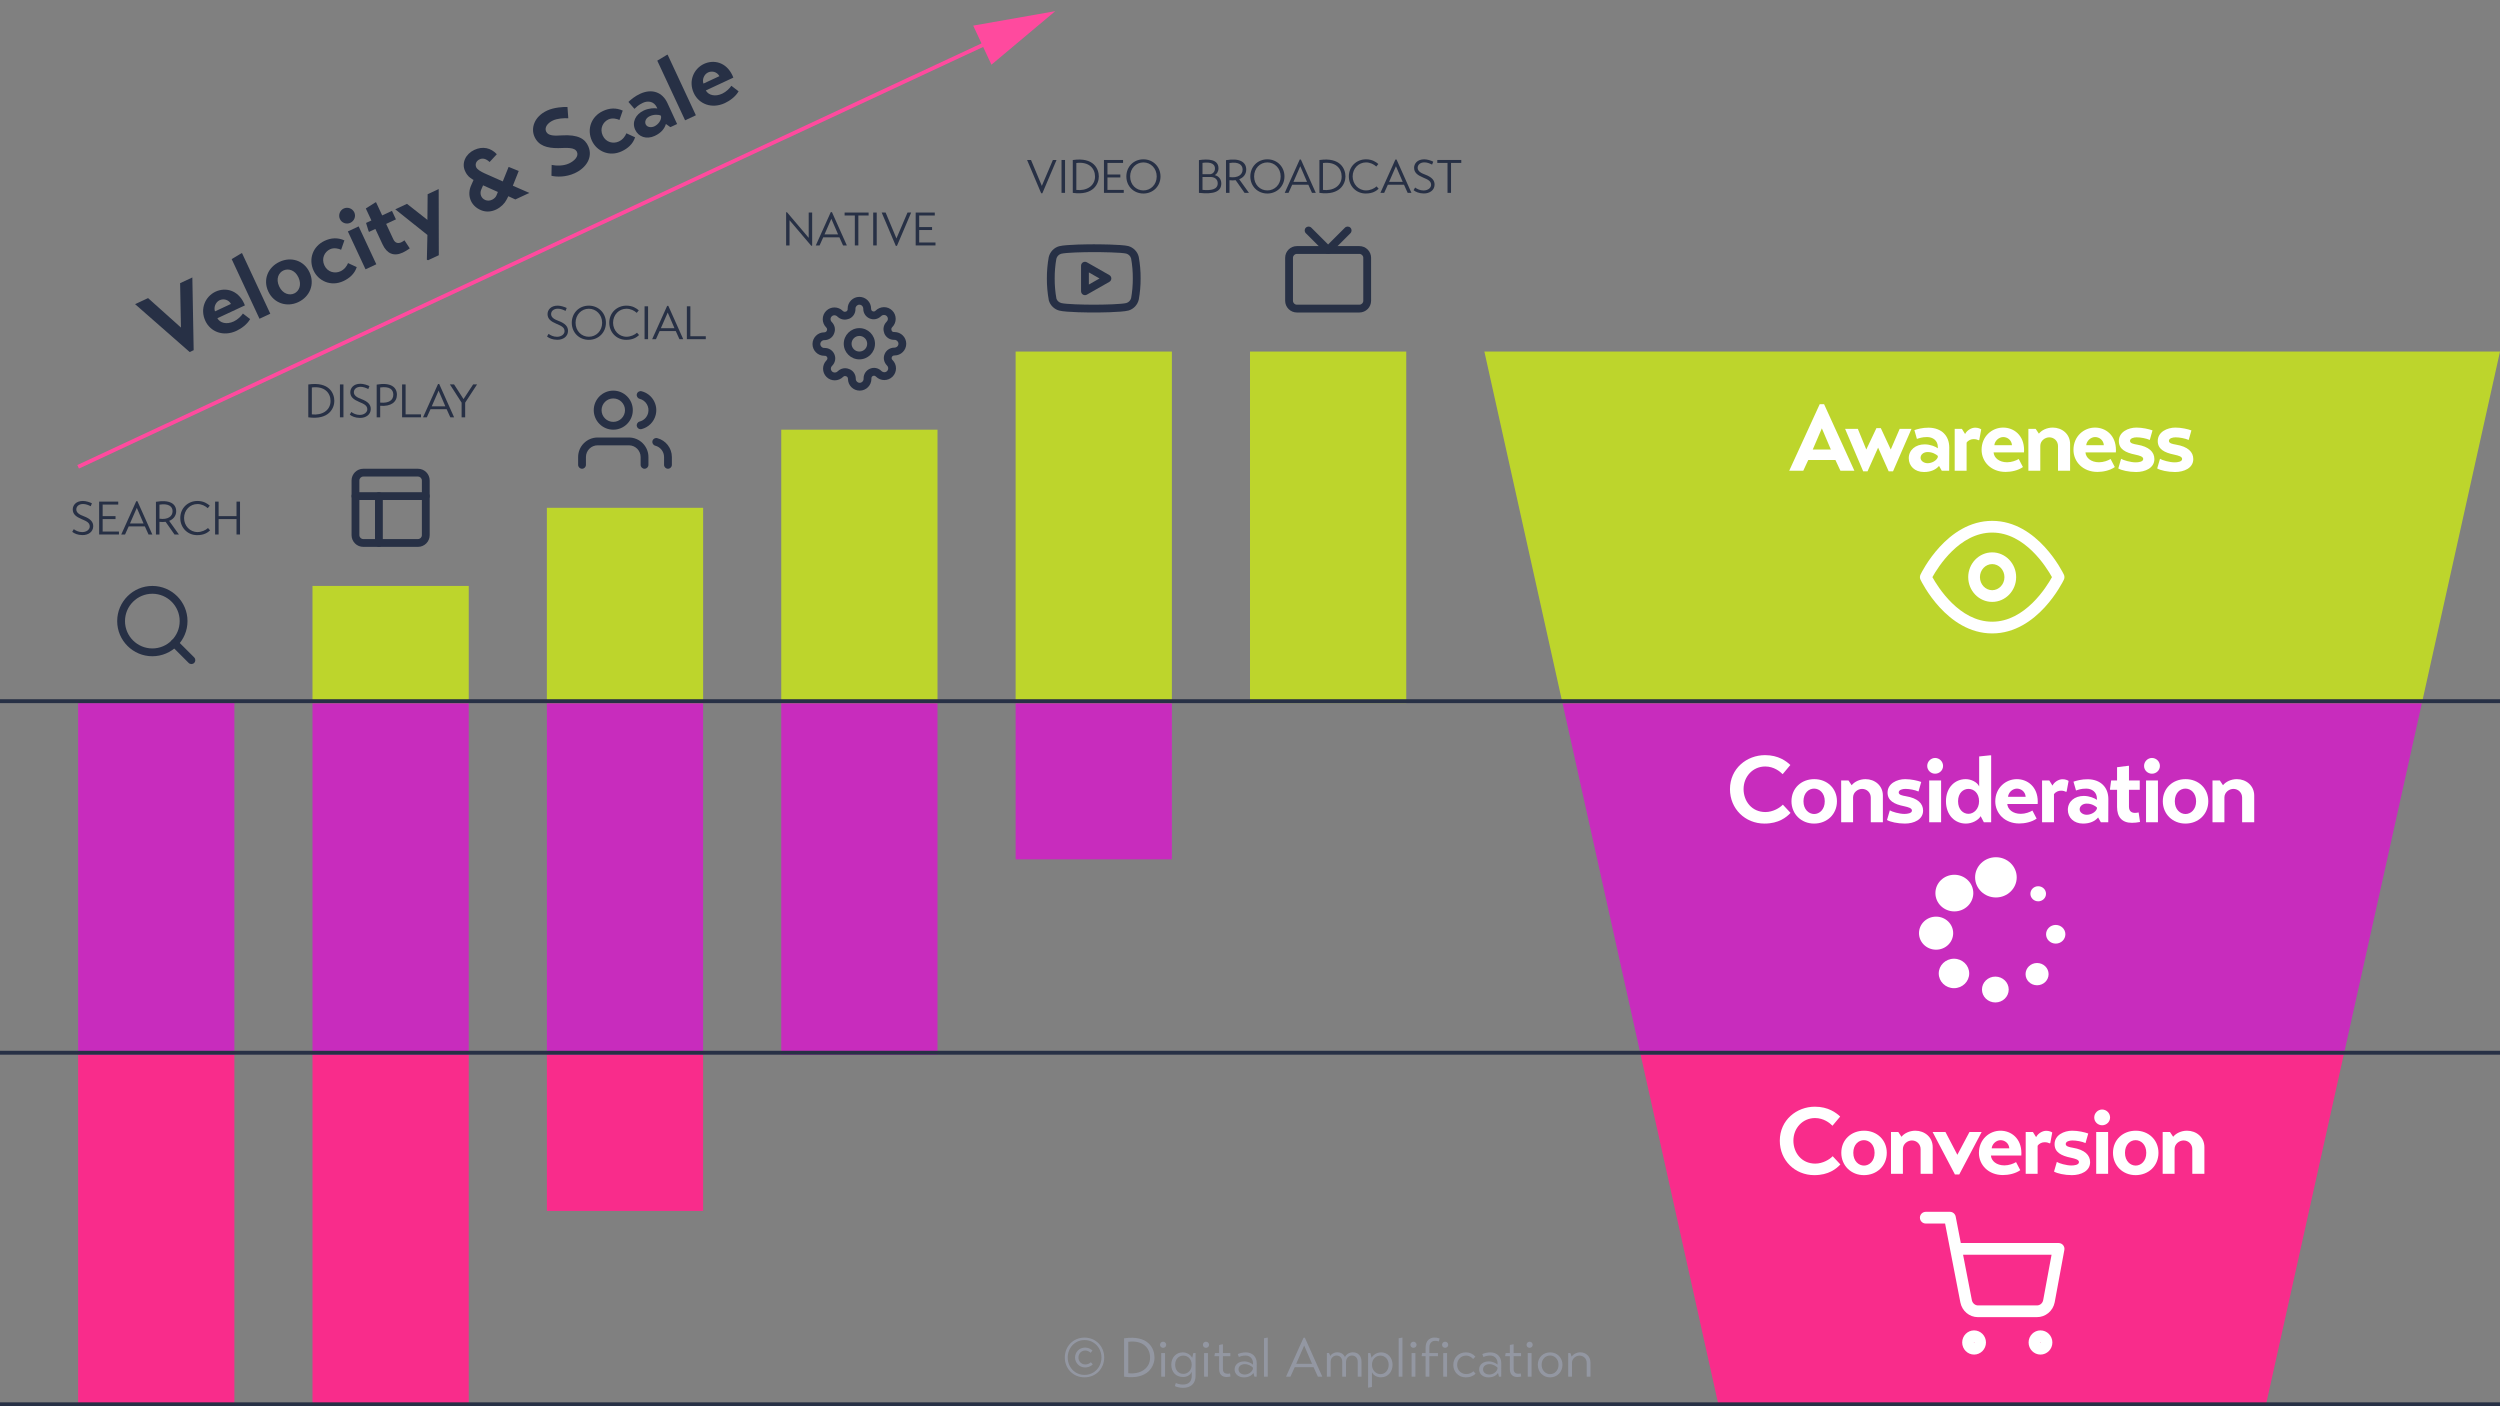 <?xml version="1.0" encoding="UTF-8"?>
<svg xmlns="http://www.w3.org/2000/svg" id="b" width="640" height="360" viewBox="0 0 640 360">
  <rect x="0" y="0" width="640" height="360" fill="#808080" stroke="none"/>
  <defs>
    <style>.d{fill:none;}.e{fill:#f92c8b;}.f{fill:#ff4a9e;}.g{fill:#fff;}.h{fill:#9397a2;}.i{fill:#bdd52c;}.j{fill:#c82cbd;}.k{fill:#273045;}</style>
  </defs>
  <g id="c">
    <rect class="d" width="640" height="360"></rect>
    <rect class="e" x="20" y="270" width="40" height="90"></rect>
    <rect class="j" x="20" y="180" width="40" height="90"></rect>
    <rect class="e" x="80" y="270" width="40" height="90"></rect>
    <rect class="j" x="80" y="180" width="40" height="90"></rect>
    <rect class="i" x="80" y="150" width="40" height="30"></rect>
    <rect class="e" x="140" y="270" width="40" height="40"></rect>
    <rect class="j" x="140" y="180" width="40" height="90"></rect>
    <rect class="i" x="140" y="130" width="40" height="50"></rect>
    <rect class="j" x="200" y="180" width="40" height="90"></rect>
    <rect class="i" x="200" y="110" width="40" height="70"></rect>
    <rect class="j" x="260" y="180" width="40" height="40"></rect>
    <rect class="i" x="260" y="90" width="40" height="90"></rect>
    <rect class="i" x="320" y="90" width="40" height="90"></rect>
    <polygon class="e" points="600 270 420 270 440 360 580 360 600 270"></polygon>
    <polygon class="j" points="620 180 400 180 420 270 600 270 620 180"></polygon>
    <polygon class="i" points="640 90 380 90 400 180 620 180 640 90"></polygon>
    <path class="g" d="m458.041,120.501l7.8-17.018h1.128l7.752,17.018h-3.576l-1.272-2.736h-6.961l-1.272,2.736h-3.6Zm6.024-5.424h4.632l-2.304-5.425-2.328,5.425Z"></path>
    <path class="g" d="m489.338,109.796l-4.728,10.873h-1.104l-2.712-6.072-2.712,6.072h-1.104l-4.632-10.873h3.264l2.16,5.281,2.592-5.473h1.128l2.544,5.473,2.28-5.281h3.024Z"></path>
    <path class="g" d="m498.986,120.501h-1.896l-.696-1.224c-.816.936-2.064,1.56-3.864,1.56-2.353,0-3.889-1.536-3.889-3.528,0-2.112,1.729-3.552,4.081-3.552,1.44,0,2.856.6,3.36,1.008v-.336c0-1.68-1.296-2.544-2.736-2.544-1.368,0-1.992.288-2.616.48l-.648-2.256c.696-.24,2.088-.648,3.672-.624,3.288.048,5.256,2.064,5.256,5.064l-.024,5.953Zm-2.904-3.792c-.408-.384-1.392-1.008-2.64-.984-1.008,0-1.776.648-1.776,1.464s.888,1.393,1.8,1.393c1.128,0,2.328-.696,2.616-1.561v-.312Z"></path>
    <path class="g" d="m500.401,109.796h1.848c.264.456.552.864.816,1.32.408-.888,1.56-1.632,2.568-1.632.768,0,1.272.24,1.56.432l-.504,2.736-.168.048c-.288-.144-.672-.288-1.272-.288-.648,0-1.392.288-1.8.912v7.177h-3.048v-10.705Z"></path>
    <path class="g" d="m510.361,115.821c.096,1.368,1.416,2.52,3.457,2.52,1.152,0,2.304-.432,2.976-.84l1.08,2.064c-1.248.888-3.024,1.248-4.44,1.248-3.72,0-6.145-2.592-6.145-5.665,0-3.456,2.665-5.688,5.521-5.688,2.688,0,5.353,1.92,5.353,5.761,0,.192-.024.408-.024.6h-7.777Zm4.705-1.848c-.096-1.344-1.2-2.088-2.232-2.088-1.128,0-2.184.984-2.28,2.088h4.513Z"></path>
    <path class="g" d="m521.953,111.02c.672-.864,2.016-1.56,3.552-1.56,2.352,0,4.44,1.632,4.44,4.2v6.841h-3.096v-6.312c0-1.296-1.008-2.232-2.232-2.232-1.056,0-2.304.84-2.304,2.208v6.336h-3.048v-10.705h1.872l.816,1.224Z"></path>
    <path class="g" d="m533.88,115.821c.096,1.368,1.416,2.52,3.457,2.52,1.152,0,2.304-.432,2.976-.84l1.08,2.064c-1.248.888-3.024,1.248-4.44,1.248-3.72,0-6.145-2.592-6.145-5.665,0-3.456,2.665-5.688,5.521-5.688,2.688,0,5.353,1.92,5.353,5.761,0,.192-.024.408-.024.6h-7.777Zm4.705-1.848c-.096-1.344-1.2-2.088-2.232-2.088-1.128,0-2.184.984-2.28,2.088h4.513Z"></path>
    <path class="g" d="m550.345,112.628c-.912-.408-2.328-.672-3.36-.672-.744,0-1.704.24-1.704.912,0,.624.888.792,1.824.96,3.048.504,4.416,1.872,4.416,3.696,0,2.28-2.352,3.312-4.656,3.312-1.896,0-3.768-.432-4.584-.912l.72-2.472c.552.36,2.448.912,3.72.912.744,0,1.944-.144,1.944-.864,0-.624-.912-.864-1.992-1.104-2.616-.528-4.249-1.44-4.249-3.504,0-2.304,2.4-3.432,4.513-3.432,1.536,0,3.192.384,4.104.72l-.696,2.448Z"></path>
    <path class="g" d="m560.305,112.628c-.912-.408-2.328-.672-3.36-.672-.744,0-1.704.24-1.704.912,0,.624.888.792,1.824.96,3.048.504,4.416,1.872,4.416,3.696,0,2.28-2.352,3.312-4.656,3.312-1.896,0-3.768-.432-4.584-.912l.72-2.472c.552.36,2.448.912,3.72.912.744,0,1.944-.144,1.944-.864,0-.624-.912-.864-1.992-1.104-2.616-.528-4.249-1.44-4.249-3.504,0-2.304,2.4-3.432,4.513-3.432,1.536,0,3.192.384,4.104.72l-.696,2.448Z"></path>
    <path class="g" d="m458.378,208.1c-1.032,1.104-3,2.736-6.672,2.736-4.944,0-8.833-3.768-8.833-8.809,0-5.305,4.321-8.713,8.977-8.713,3.456,0,5.448,1.56,6.48,2.521l-1.968,2.352c-.696-.696-2.256-1.968-4.464-1.968-3.168,0-5.544,2.568-5.544,5.785,0,3.12,2.112,5.88,5.592,5.88,1.944,0,3.697-1.08,4.465-1.896l1.968,2.112Z"></path>
    <path class="g" d="m458.617,205.124c0-3.36,2.544-5.665,5.833-5.665,3.265,0,5.809,2.328,5.809,5.665s-2.544,5.712-5.856,5.712c-3.24,0-5.785-2.4-5.785-5.712Zm8.521,0c0-2.16-1.392-3.24-2.736-3.24s-2.712,1.08-2.712,3.24c0,2.136,1.392,3.264,2.736,3.264s2.712-1.128,2.712-3.264Z"></path>
    <path class="g" d="m474.025,201.02c.672-.864,2.016-1.56,3.552-1.56,2.352,0,4.44,1.632,4.44,4.2v6.841h-3.096v-6.312c0-1.296-1.008-2.232-2.232-2.232-1.056,0-2.304.84-2.304,2.208v6.336h-3.048v-10.705h1.872l.816,1.224Z"></path>
    <path class="g" d="m491.137,202.628c-.912-.408-2.328-.672-3.36-.672-.744,0-1.704.24-1.704.912,0,.624.888.792,1.824.96,3.048.504,4.416,1.872,4.416,3.696,0,2.28-2.352,3.312-4.656,3.312-1.896,0-3.768-.432-4.584-.912l.72-2.472c.552.36,2.448.912,3.72.912.744,0,1.944-.144,1.944-.864,0-.624-.912-.864-1.992-1.104-2.616-.528-4.249-1.44-4.249-3.504,0-2.304,2.4-3.432,4.513-3.432,1.536,0,3.192.384,4.104.72l-.696,2.448Z"></path>
    <path class="g" d="m495.385,194.036c1.104,0,2.04.912,2.04,2.04s-.936,1.992-2.04,1.992c-1.08,0-2.017-.864-2.017-1.992s.937-2.04,2.017-2.04Zm-1.512,5.76h3.048v10.705h-3.048v-10.705Z"></path>
    <path class="g" d="m498.168,205.124c0-3.528,2.28-5.665,5.064-5.665,1.32,0,2.928.72,3.433,1.872v-7.681l2.784-.288h.288v17.138h-1.873l-.816-1.56c-.6,1.056-2.208,1.896-3.792,1.896-2.808,0-5.088-2.16-5.088-5.712Zm8.473,0c0-2.112-1.344-3.168-2.712-3.168-1.32,0-2.665,1.032-2.665,3.168s1.32,3.216,2.665,3.216c1.32,0,2.712-1.2,2.712-3.216Z"></path>
    <path class="g" d="m513.864,205.821c.096,1.368,1.416,2.52,3.457,2.52,1.152,0,2.304-.432,2.976-.84l1.08,2.064c-1.248.888-3.024,1.248-4.44,1.248-3.72,0-6.145-2.592-6.145-5.665,0-3.456,2.664-5.688,5.521-5.688,2.688,0,5.353,1.92,5.353,5.761,0,.192-.024.408-.024.6h-7.777Zm4.705-1.848c-.096-1.344-1.2-2.088-2.232-2.088-1.128,0-2.184.984-2.28,2.088h4.513Z"></path>
    <path class="g" d="m522.769,199.796h1.848c.264.456.552.864.816,1.32.408-.888,1.56-1.632,2.568-1.632.768,0,1.272.24,1.56.432l-.504,2.736-.168.048c-.288-.144-.672-.288-1.272-.288-.648,0-1.392.288-1.8.912v7.177h-3.048v-10.705Z"></path>
    <path class="g" d="m539.713,210.501h-1.896l-.696-1.224c-.816.936-2.064,1.56-3.864,1.56-2.353,0-3.889-1.536-3.889-3.528,0-2.112,1.729-3.552,4.081-3.552,1.44,0,2.856.6,3.36,1.008v-.336c0-1.68-1.296-2.544-2.736-2.544-1.368,0-1.992.288-2.616.48l-.648-2.256c.696-.24,2.088-.648,3.672-.624,3.288.048,5.256,2.064,5.256,5.064l-.024,5.953Zm-2.904-3.792c-.408-.384-1.392-1.008-2.64-.984-1.008,0-1.776.648-1.776,1.464s.888,1.393,1.8,1.393c1.128,0,2.328-.696,2.616-1.561v-.312Z"></path>
    <path class="g" d="m545.016,202.196v4.32c0,1.2.72,1.584,1.536,1.584.288,0,.6-.048.936-.12l.36,2.448c-.744.144-1.44.216-2.088.216-2.52,0-3.792-1.488-3.792-4.056v-4.393h-1.8v-.312c.072-.696.216-1.416.288-2.088h1.512v-3.384l2.784-.36h.264v3.744h2.76v2.4h-2.76Z"></path>
    <path class="g" d="m550.896,194.036c1.104,0,2.04.912,2.04,2.04s-.936,1.992-2.04,1.992c-1.08,0-2.017-.864-2.017-1.992s.937-2.04,2.017-2.04Zm-1.512,5.76h3.048v10.705h-3.048v-10.705Z"></path>
    <path class="g" d="m553.679,205.124c0-3.36,2.544-5.665,5.833-5.665,3.265,0,5.809,2.328,5.809,5.665s-2.544,5.712-5.856,5.712c-3.24,0-5.785-2.4-5.785-5.712Zm8.521,0c0-2.16-1.392-3.24-2.736-3.24s-2.712,1.08-2.712,3.24c0,2.136,1.392,3.264,2.736,3.264s2.712-1.128,2.712-3.264Z"></path>
    <path class="g" d="m569.087,201.02c.672-.864,2.016-1.56,3.552-1.56,2.352,0,4.44,1.632,4.44,4.2v6.841h-3.096v-6.312c0-1.296-1.008-2.232-2.232-2.232-1.056,0-2.304.84-2.304,2.208v6.336h-3.048v-10.705h1.872l.816,1.224Z"></path>
    <path class="g" d="m471.134,298.1c-1.032,1.104-3,2.736-6.672,2.736-4.944,0-8.833-3.768-8.833-8.809,0-5.305,4.321-8.713,8.977-8.713,3.456,0,5.448,1.56,6.48,2.521l-1.968,2.352c-.696-.696-2.256-1.968-4.464-1.968-3.168,0-5.544,2.568-5.544,5.785,0,3.12,2.112,5.88,5.592,5.88,1.944,0,3.697-1.08,4.465-1.896l1.968,2.112Z"></path>
    <path class="g" d="m471.373,295.124c0-3.36,2.544-5.665,5.833-5.665,3.265,0,5.809,2.328,5.809,5.665s-2.544,5.712-5.856,5.712c-3.24,0-5.785-2.4-5.785-5.712Zm8.521,0c0-2.16-1.392-3.24-2.736-3.24s-2.712,1.08-2.712,3.24c0,2.136,1.392,3.264,2.736,3.264s2.712-1.128,2.712-3.264Z"></path>
    <path class="g" d="m486.781,291.02c.672-.864,2.016-1.56,3.552-1.56,2.352,0,4.44,1.632,4.44,4.2v6.841h-3.096v-6.312c0-1.296-1.008-2.232-2.232-2.232-1.056,0-2.304.84-2.304,2.208v6.336h-3.048v-10.705h1.872l.816,1.224Z"></path>
    <path class="g" d="m507.301,289.796l-5.736,10.873h-1.104l-5.712-10.873h3.288l3.048,5.833,3.096-5.833h3.12Z"></path>
    <path class="g" d="m509.677,295.821c.096,1.368,1.416,2.52,3.457,2.52,1.152,0,2.304-.432,2.976-.84l1.08,2.064c-1.248.888-3.024,1.248-4.44,1.248-3.72,0-6.145-2.592-6.145-5.665,0-3.456,2.664-5.688,5.521-5.688,2.688,0,5.353,1.92,5.353,5.761,0,.192-.024.408-.024.6h-7.777Zm4.705-1.848c-.096-1.344-1.2-2.088-2.232-2.088-1.128,0-2.184.984-2.28,2.088h4.513Z"></path>
    <path class="g" d="m518.581,289.796h1.848c.264.456.552.864.816,1.32.408-.888,1.56-1.632,2.568-1.632.768,0,1.272.24,1.56.432l-.504,2.736-.168.048c-.288-.144-.672-.288-1.272-.288-.648,0-1.392.288-1.8.912v7.177h-3.048v-10.705Z"></path>
    <path class="g" d="m533.893,292.628c-.912-.408-2.328-.672-3.36-.672-.744,0-1.704.24-1.704.912,0,.624.888.792,1.824.96,3.048.504,4.416,1.872,4.416,3.696,0,2.28-2.352,3.312-4.656,3.312-1.896,0-3.768-.432-4.584-.912l.72-2.472c.552.36,2.448.912,3.72.912.744,0,1.944-.144,1.944-.864,0-.624-.912-.864-1.992-1.104-2.616-.528-4.249-1.44-4.249-3.504,0-2.304,2.4-3.432,4.513-3.432,1.536,0,3.192.384,4.104.72l-.696,2.448Z"></path>
    <path class="g" d="m538.141,284.036c1.104,0,2.04.912,2.04,2.04s-.936,1.992-2.04,1.992c-1.08,0-2.017-.864-2.017-1.992s.937-2.04,2.017-2.04Zm-1.512,5.76h3.048v10.705h-3.048v-10.705Z"></path>
    <path class="g" d="m540.924,295.124c0-3.36,2.544-5.665,5.833-5.665,3.265,0,5.809,2.328,5.809,5.665s-2.544,5.712-5.856,5.712c-3.24,0-5.785-2.4-5.785-5.712Zm8.521,0c0-2.16-1.392-3.24-2.736-3.24s-2.712,1.08-2.712,3.24c0,2.136,1.392,3.264,2.736,3.264s2.712-1.128,2.712-3.264Z"></path>
    <path class="g" d="m556.332,291.02c.672-.864,2.016-1.56,3.552-1.56,2.352,0,4.44,1.632,4.44,4.2v6.841h-3.096v-6.312c0-1.296-1.008-2.232-2.232-2.232-1.056,0-2.304.84-2.304,2.208v6.336h-3.048v-10.705h1.872l.816,1.224Z"></path>
    <rect class="k" y="179" width="640" height="1"></rect>
    <rect class="k" y="269" width="640" height="1"></rect>
    <rect class="k" y="359" width="640" height="1"></rect>
    <path class="k" d="m165,120c-.552,0-1-.448-1-1v-2c0-1.654-1.346-3-3-3h-8c-1.654,0-3,1.346-3,3v2c0,.552-.448,1-1,1s-1-.448-1-1v-2c0-2.757,2.243-5,5-5h8c2.757,0,5,2.243,5,5v2c0,.552-.448,1-1,1Z"></path>
    <path class="k" d="m157,110c-2.757,0-5-2.243-5-5s2.243-5,5-5,5,2.243,5,5-2.243,5-5,5Zm0-8c-1.654,0-3,1.346-3,3s1.346,3,3,3,3-1.346,3-3-1.346-3-3-3Z"></path>
    <path class="k" d="m171,120c-.552,0-1-.448-1-1v-2c0-1.366-.926-2.56-2.25-2.902-.535-.138-.856-.684-.718-1.218.138-.534.681-.858,1.218-.718,2.206.57,3.748,2.559,3.75,4.837v2.001c0,.552-.448,1-1,1Z"></path>
    <path class="k" d="m164,109.88c-.446,0-.853-.301-.968-.752-.137-.535.186-1.08.721-1.217,1.062-.272,1.89-1.1,2.162-2.162.199-.776.083-1.583-.325-2.273-.408-.69-1.061-1.179-1.837-1.377-.535-.137-.858-.682-.721-1.217.137-.535.678-.858,1.217-.721,1.294.331,2.381,1.146,3.062,2.296.681,1.149.873,2.494.542,3.788-.453,1.77-1.834,3.151-3.604,3.604-.083.021-.167.031-.249.031Z"></path>
    <path class="k" d="m39,168c-4.962,0-9-4.037-9-9s4.038-9,9-9,9,4.037,9,9-4.038,9-9,9Zm0-16c-3.86,0-7,3.14-7,7s3.14,7,7,7,7-3.14,7-7-3.14-7-7-7Z"></path>
    <path class="k" d="m49,170c-.256,0-.512-.098-.707-.293l-4.35-4.35c-.391-.39-.391-1.024,0-1.414.391-.391,1.023-.391,1.414,0l4.35,4.35c.391.39.391,1.024,0,1.414-.195.195-.451.293-.707.293Z"></path>
    <path class="k" d="m220,92c-2.206,0-4-1.794-4-4s1.794-4,4-4,4,1.794,4,4-1.794,4-4,4Zm0-6c-1.103,0-2,.897-2,2s.897,2,2,2,2-.897,2-2-.897-2-2-2Z"></path>
    <path class="k" d="m220.08,100c-1.654,0-3-1.346-3-3-.006-.335-.173-.569-.425-.661-.304-.132-.585-.08-.775.106-1.221,1.222-3.124,1.223-4.295.055-.569-.568-.881-1.321-.881-2.123,0-.801.311-1.555.877-2.122.241-.245.292-.527.184-.771-.106-.248-.34-.402-.599-.403h-.166c-1.654,0-3-1.346-3-3s1.346-3,3-3c.335-.006.569-.173.662-.425.131-.303.081-.584-.106-.775-.619-.618-.931-1.371-.932-2.173s.311-1.555.877-2.122c1.172-1.172,3.075-1.172,4.244-.004.246.241.527.293.771.184.064-.028.13-.05.199-.064.175-.119.284-.318.285-.535v-.167c0-1.654,1.346-3,3-3s3,1.346,3,3c0,.345.156.579.394.681.253.113.535.061.726-.125,1.221-1.222,3.124-1.224,4.295-.055.005.005.01.01.015.016.559.565.866,1.312.866,2.107,0,.801-.311,1.555-.877,2.122-.241.245-.292.527-.184.771.028.064.049.13.063.198.119.176.318.284.536.285h.166c1.654,0,3,1.346,3,3s-1.346,3-3,3c-.345,0-.579.156-.681.394-.001.003-.003.006-.004.01-.108.244-.057.526.13.717.619.618.931,1.371.932,2.173,0,.795-.306,1.543-.864,2.108-.005.005-.01.01-.015.016-1.169,1.17-3.072,1.171-4.243.002-.245-.241-.526-.292-.771-.184-.248.106-.402.34-.403.599v.166c0,1.654-1.346,3-3,3Zm-3.733-5.74c.358,0,.716.075,1.057.225.969.354,1.65,1.306,1.676,2.401,0,.008,0,.106,0,.114,0,.552.449,1,1,1s1-.448,1-1v-.17c.004-1.061.634-2.013,1.606-2.429.986-.435,2.135-.228,2.914.535.456.455,1.084.458,1.475.076l.01-.01c.188-.189.292-.44.292-.707s-.104-.518-.293-.707c-.829-.846-1.038-1.991-.601-2.987.417-.969,1.368-1.597,2.423-1.601.645,0,1.094-.448,1.094-1s-.449-1-1-1h-.17c-1.061-.004-2.013-.634-2.429-1.606-.036-.084-.061-.173-.073-.264-.334-.949-.106-2.001.607-2.729.258-.258.362-.509.361-.776,0-.267-.104-.518-.293-.707l-.01-.01c-.39-.381-1.019-.378-1.406.009-.847.83-1.994,1.038-2.991.598-.962-.412-1.592-1.364-1.596-2.421,0-.645-.449-1.094-1-1.094s-1,.448-1,1v.17c-.004,1.061-.634,2.013-1.606,2.429-.084.036-.173.06-.264.072-.948.335-2,.106-2.73-.607-.458-.458-1.093-.458-1.483-.068-.19.191-.294.442-.294.709s.104.518.293.707c.831.847,1.039,1.995.598,2.991-.354.969-1.306,1.65-2.401,1.676-.008,0-.105,0-.113,0-.551,0-1,.448-1,1s.449,1,1,1h.17c1.061.004,2.013.635,2.429,1.606.436.988.228,2.135-.534,2.914-.258.258-.362.509-.361.776,0,.267.104.518.293.707.392.392,1.026.391,1.416,0,.558-.546,1.245-.823,1.934-.823Zm11.053-3.26h.01-.01Z"></path>
    <path class="k" d="m107,140h-14c-1.654,0-3-1.346-3-3v-14c0-1.654,1.346-3,3-3h14c1.654,0,3,1.346,3,3v14c0,1.654-1.346,3-3,3Zm-14-18c-.551,0-1,.448-1,1v14c0,.552.449,1,1,1h14c.551,0,1-.448,1-1v-14c0-.552-.449-1-1-1h-14Z"></path>
    <path class="k" d="m109,128h-18c-.552,0-1-.448-1-1s.448-1,1-1h18c.552,0,1,.448,1,1s-.448,1-1,1Z"></path>
    <path class="k" d="m97,140c-.552,0-1-.448-1-1v-12c0-.552.448-1,1-1s1,.448,1,1v12c0,.552-.448,1-1,1Z"></path>
    <path class="k" d="m280,80c-.718,0-7.063-.014-8.858-.494-1.272-.348-2.283-1.348-2.644-2.612-.35-1.91-.51-3.766-.498-5.611-.009-1.82.151-3.661.476-5.461.341-1.375,1.352-2.417,2.651-2.785,1.81-.484,8.155-.498,8.873-.498s7.052.013,8.837.449c1.334.377,2.345,1.419,2.673,2.729.005.021.01.043.014.065.328,1.814.488,3.669.476,5.514.006,1.807-.153,3.635-.476,5.421-.341,1.375-1.352,2.417-2.652,2.785-1.809.484-8.154.498-8.872.498Zm0-15.46c-2.713,0-7.173.114-8.342.426-.598.169-1.074.66-1.228,1.277-.289,1.615-.438,3.333-.43,5.042-.011,1.733.139,3.464.444,5.157.147.499.624.97,1.22,1.133,1.163.311,5.624.425,8.336.425s7.173-.114,8.342-.426c.598-.169,1.074-.66,1.228-1.277.287-1.602.437-3.308.43-5.004.011-1.719-.136-3.439-.438-5.12-.162-.603-.632-1.081-1.234-1.252-1.281-.312-6.448-.382-8.328-.382Z"></path>
    <path class="k" d="m277.75,75.56c-.174,0-.348-.045-.503-.135-.308-.179-.497-.508-.497-.865v-6.54c0-.356.189-.685.497-.865.308-.179.688-.181.997-.005l5.75,3.27c.313.178.506.51.506.869s-.193.691-.506.869l-5.75,3.27c-.153.087-.324.131-.494.131Zm1-5.821v3.102l2.727-1.551-2.727-1.551Z"></path>
    <path class="k" d="m348,80h-16c-1.654,0-3-1.346-3-3v-11c0-1.654,1.346-3,3-3h16c1.654,0,3,1.346,3,3v11c0,1.654-1.346,3-3,3Zm-16-15c-.551,0-1,.448-1,1v11c0,.552.449,1,1,1h16c.551,0,1-.448,1-1v-11c0-.552-.449-1-1-1h-16Z"></path>
    <path class="k" d="m340,65c-.256,0-.512-.098-.707-.293l-5-5c-.391-.39-.391-1.024,0-1.414.391-.391,1.023-.391,1.414,0l4.293,4.293,4.293-4.293c.391-.391,1.023-.391,1.414,0,.391.39.391,1.024,0,1.414l-5,5c-.195.195-.451.293-.707.293Z"></path>
    <path class="k" d="m23.228,129.6c-.504-.276-1.271-.576-1.943-.576-1.115,0-1.751.624-1.751,1.391,0,.864.852,1.355,1.907,1.739,1.691.635,2.458,1.439,2.423,2.603-.036,1.439-1.295,2.243-2.759,2.23-1.223-.012-2.086-.408-2.614-.839l.396-.684c.468.36,1.224.755,2.159.755,1.103,0,1.931-.647,1.931-1.439,0-.959-.779-1.343-2.075-1.883-1.439-.612-2.279-1.26-2.279-2.495,0-1.007.78-2.159,2.59-2.159.792,0,1.775.324,2.315.6l-.3.756Z"></path>
    <path class="k" d="m30.452,136.077v.755h-5.073v-8.419h4.893v.756h-3.994v2.962h3.298v.755h-3.298v3.19h4.174Z"></path>
    <path class="k" d="m31.042,136.832l3.838-8.527h.3l3.814,8.527h-.971l-.936-2.075h-4.138l-.936,2.075h-.972Zm2.231-2.818h3.478l-1.727-4.006-1.751,4.006Z"></path>
    <path class="k" d="m43.304,133.342l2.495,3.49h-1.127l-2.279-3.25c-.479.06-1.007.096-1.571.012v3.238h-.899v-8.372c3.55-.6,5.181.504,5.181,2.423,0,1.164-.732,2.063-1.799,2.458Zm-2.482-.552c2.159.3,3.358-.6,3.358-1.919,0-1.247-1.079-2.051-3.358-1.679v3.598Z"></path>
    <path class="k" d="m53.778,135.776c-.612.564-1.523,1.224-3.298,1.224-2.495,0-4.33-1.943-4.33-4.377,0-2.627,2.027-4.378,4.39-4.378,1.595,0,2.542.672,3.166,1.2l-.528.647c-.611-.564-1.559-1.056-2.626-1.056-1.907,0-3.43,1.547-3.43,3.586,0,1.967,1.487,3.586,3.442,3.586,1.02,0,2.063-.468,2.687-1.032l.528.6Z"></path>
    <path class="k" d="m60.547,132.886h-4.582v3.946h-.899v-8.419h.899v3.718h4.582v-3.718h.899v8.419h-.899v-3.946Z"></path>
    <path class="k" d="m78.922,98.425c5.457-.792,6.668,2.351,6.668,4.222,0,1.775-1.331,4.941-6.668,4.186v-8.407Zm.911,7.652c2.579.312,4.786-.996,4.786-3.43,0-2.075-1.559-3.874-4.786-3.454v6.884Z"></path>
    <path class="k" d="m87.022,98.412h.899v8.419h-.899v-8.419Z"></path>
    <path class="k" d="m94.28,99.6c-.504-.276-1.271-.576-1.943-.576-1.115,0-1.751.624-1.751,1.391,0,.864.852,1.355,1.907,1.739,1.691.635,2.458,1.439,2.423,2.603-.036,1.439-1.295,2.243-2.759,2.23-1.223-.012-2.086-.408-2.614-.839l.396-.684c.468.36,1.224.755,2.159.755,1.103,0,1.931-.647,1.931-1.439,0-.959-.779-1.343-2.075-1.883-1.439-.612-2.279-1.26-2.279-2.495,0-1.007.78-2.159,2.59-2.159.792,0,1.775.324,2.315.6l-.3.756Z"></path>
    <path class="k" d="m97.33,103.882v2.95h-.899v-8.372c3.598-.635,5.181.648,5.181,2.591,0,1.883-1.547,3.058-4.282,2.831Zm0-.816c2.267.204,3.358-.647,3.358-2.027,0-1.259-.875-2.195-3.358-1.847v3.874Z"></path>
    <path class="k" d="m107.779,106.832h-4.845v-8.419h.899v7.664h3.946v.755Z"></path>
    <path class="k" d="m108.298,106.832l3.838-8.527h.3l3.814,8.527h-.971l-.936-2.075h-4.138l-.936,2.075h-.972Zm2.231-2.818h3.478l-1.727-4.006-1.751,4.006Z"></path>
    <path class="k" d="m122.13,98.412l-3.046,4.666v3.754h-.912v-3.754l-2.999-4.666h1.067l2.423,3.754,2.458-3.754h1.008Z"></path>
    <path class="k" d="m144.776,79.6c-.504-.276-1.271-.576-1.943-.576-1.115,0-1.751.624-1.751,1.391,0,.864.852,1.355,1.907,1.739,1.691.635,2.458,1.439,2.423,2.603-.036,1.439-1.295,2.243-2.759,2.23-1.223-.012-2.086-.408-2.614-.839l.396-.684c.468.36,1.224.755,2.159.755,1.103,0,1.931-.647,1.931-1.439,0-.959-.779-1.343-2.075-1.883-1.439-.612-2.279-1.26-2.279-2.495,0-1.007.78-2.159,2.59-2.159.792,0,1.775.324,2.315.6l-.3.756Z"></path>
    <path class="k" d="m150.74,78.245c2.494,0,4.377,1.907,4.377,4.39,0,2.458-1.883,4.366-4.377,4.366-2.519,0-4.366-1.907-4.366-4.366,0-2.482,1.847-4.39,4.366-4.39Zm0,7.964c1.859,0,3.406-1.475,3.406-3.574s-1.547-3.598-3.406-3.598c-1.871,0-3.395,1.5-3.395,3.598s1.523,3.574,3.395,3.574Z"></path>
    <path class="k" d="m163.602,85.776c-.611.564-1.523,1.224-3.298,1.224-2.495,0-4.33-1.943-4.33-4.377,0-2.627,2.027-4.378,4.39-4.378,1.595,0,2.542.672,3.166,1.2l-.528.647c-.611-.564-1.559-1.056-2.626-1.056-1.907,0-3.43,1.547-3.43,3.586,0,1.967,1.487,3.586,3.442,3.586,1.02,0,2.062-.468,2.687-1.032l.527.6Z"></path>
    <path class="k" d="m165.009,78.412h.899v8.419h-.899v-8.419Z"></path>
    <path class="k" d="m166.954,86.832l3.838-8.527h.3l3.814,8.527h-.971l-.936-2.075h-4.138l-.936,2.075h-.972Zm2.231-2.818h3.478l-1.727-4.006-1.751,4.006Z"></path>
    <path class="k" d="m180.679,86.832h-4.845v-8.419h.899v7.664h3.946v.755Z"></path>
    <path class="k" d="m207.913,54.412v8.443l-.216.084-5.577-6.561v6.453h-.875v-8.443l.192-.096,5.589,6.596v-6.477h.887Z"></path>
    <path class="k" d="m208.841,62.832l3.838-8.527h.3l3.814,8.527h-.971l-.936-2.075h-4.138l-.936,2.075h-.972Zm2.231-2.818h3.478l-1.727-4.006-1.751,4.006Z"></path>
    <path class="k" d="m222.361,55.168h-2.626v7.664h-.899v-7.664h-2.615v-.756h6.141v.756Z"></path>
    <path class="k" d="m223.54,54.412h.899v8.419h-.899v-8.419Z"></path>
    <path class="k" d="m233.256,54.412l-3.634,8.527h-.3l-3.61-8.527h1.007l2.771,6.632,2.831-6.632h.936Z"></path>
    <path class="k" d="m239.485,62.077v.755h-5.073v-8.419h4.893v.756h-3.994v2.962h3.298v.755h-3.298v3.19h4.174Z"></path>
    <path class="k" d="m270.475,40.954l-3.634,8.527h-.3l-3.61-8.527h1.008l2.77,6.632,2.831-6.632h.936Z"></path>
    <path class="k" d="m271.75,40.954h.899v8.419h-.899v-8.419Z"></path>
    <path class="k" d="m274.63,40.966c5.457-.792,6.668,2.351,6.668,4.222,0,1.775-1.331,4.941-6.668,4.186v-8.407Zm.911,7.652c2.579.312,4.786-.996,4.786-3.43,0-2.075-1.559-3.874-4.786-3.454v6.884Z"></path>
    <path class="k" d="m287.683,48.618v.755h-5.073v-8.419h4.893v.756h-3.994v2.962h3.298v.755h-3.298v3.19h4.174Z"></path>
    <path class="k" d="m292.712,40.786c2.494,0,4.377,1.907,4.377,4.39,0,2.458-1.883,4.366-4.377,4.366-2.519,0-4.366-1.907-4.366-4.366,0-2.482,1.847-4.39,4.366-4.39Zm0,7.964c1.859,0,3.406-1.475,3.406-3.574s-1.547-3.598-3.406-3.598c-1.871,0-3.395,1.5-3.395,3.598s1.523,3.574,3.395,3.574Z"></path>
    <path class="k" d="m306.929,40.99c2.327-.336,5.001-.264,5.001,2.099,0,.84-.444,1.463-.947,1.751.863.18,1.667.9,1.667,2.123,0,2.135-1.931,2.818-5.721,2.411v-8.383Zm.911,3.61h1.919c.72-.036,1.271-.684,1.271-1.439,0-1.619-1.859-1.655-3.19-1.463v2.902Zm0,4.006c2.135.204,3.898-.06,3.898-1.679,0-1.079-.839-1.595-1.775-1.619h-2.123v3.298Z"></path>
    <path class="k" d="m317.234,45.883l2.495,3.49h-1.127l-2.278-3.25c-.48.06-1.008.096-1.571.012v3.238h-.899v-8.372c3.55-.6,5.181.504,5.181,2.423,0,1.164-.732,2.063-1.799,2.458Zm-2.482-.552c2.159.3,3.358-.6,3.358-1.919,0-1.247-1.079-2.051-3.358-1.679v3.598Z"></path>
    <path class="k" d="m324.446,40.786c2.495,0,4.378,1.907,4.378,4.39,0,2.458-1.883,4.366-4.378,4.366-2.519,0-4.365-1.907-4.365-4.366,0-2.482,1.847-4.39,4.365-4.39Zm0,7.964c1.859,0,3.406-1.475,3.406-3.574s-1.547-3.598-3.406-3.598c-1.871,0-3.394,1.5-3.394,3.598s1.523,3.574,3.394,3.574Z"></path>
    <path class="k" d="m328.889,49.373l3.838-8.527h.3l3.814,8.527h-.971l-.936-2.075h-4.138l-.936,2.075h-.972Zm2.231-2.818h3.478l-1.727-4.006-1.751,4.006Z"></path>
    <path class="k" d="m337.769,40.966c5.457-.792,6.668,2.351,6.668,4.222,0,1.775-1.331,4.941-6.668,4.186v-8.407Zm.911,7.652c2.579.312,4.786-.996,4.786-3.43,0-2.075-1.559-3.874-4.786-3.454v6.884Z"></path>
    <path class="k" d="m352.933,48.317c-.612.564-1.523,1.224-3.298,1.224-2.495,0-4.33-1.943-4.33-4.377,0-2.627,2.027-4.378,4.39-4.378,1.595,0,2.542.672,3.166,1.2l-.528.647c-.611-.564-1.559-1.056-2.626-1.056-1.907,0-3.43,1.547-3.43,3.586,0,1.967,1.487,3.586,3.442,3.586,1.02,0,2.063-.468,2.687-1.032l.528.6Z"></path>
    <path class="k" d="m353.38,49.373l3.838-8.527h.3l3.814,8.527h-.971l-.936-2.075h-4.138l-.936,2.075h-.972Zm2.231-2.818h3.478l-1.727-4.006-1.751,4.006Z"></path>
    <path class="k" d="m366.614,42.141c-.504-.276-1.271-.576-1.943-.576-1.115,0-1.751.624-1.751,1.391,0,.864.852,1.355,1.907,1.739,1.691.635,2.458,1.439,2.423,2.603-.036,1.439-1.295,2.243-2.759,2.23-1.223-.012-2.086-.408-2.614-.839l.396-.684c.468.36,1.224.755,2.159.755,1.103,0,1.931-.647,1.931-1.439,0-.959-.779-1.343-2.075-1.883-1.439-.612-2.279-1.26-2.279-2.495,0-1.007.78-2.159,2.59-2.159.792,0,1.775.324,2.315.6l-.3.756Z"></path>
    <path class="k" d="m374.089,41.709h-2.626v7.664h-.899v-7.664h-2.615v-.756h6.141v.756Z"></path>
    <path class="g" d="m510,162.157c-11.629,0-18.084-13.199-18.353-13.761-.196-.41-.196-.886,0-1.296.269-.562,6.724-13.761,18.353-13.761s18.084,13.199,18.353,13.761c.196.41.196.886,0,1.296-.269.562-6.724,13.761-18.353,13.761Zm-15.305-14.409c1.386,2.507,6.902,11.409,15.305,11.409s13.918-8.902,15.305-11.409c-1.386-2.507-6.902-11.409-15.305-11.409s-13.918,8.902-15.305,11.409Z"></path>
    <path class="g" d="m510,154.089c-3.383,0-6.136-2.844-6.136-6.341s2.753-6.341,6.136-6.341,6.136,2.844,6.136,6.341-2.753,6.341-6.136,6.341Zm0-9.682c-1.729,0-3.136,1.499-3.136,3.341s1.407,3.341,3.136,3.341,3.136-1.499,3.136-3.341-1.407-3.341-3.136-3.341Z"></path>
    <path class="g" d="m505.364,346.773c-1.679,0-3.045-1.389-3.045-3.097s1.366-3.097,3.045-3.097,3.045,1.389,3.045,3.097-1.366,3.097-3.045,3.097Zm-.001-3.195s-.044.023-.044.097.044.097.045.098c.001,0,.046-.024.046-.098s-.044-.097-.045-.098h-.002Z"></path>
    <path class="g" d="m522.364,346.773c-1.679,0-3.045-1.389-3.045-3.097s1.366-3.097,3.045-3.097,3.045,1.389,3.045,3.097-1.366,3.097-3.045,3.097Zm-.001-3.195s-.044.023-.044.097.044.097.045.098c.001,0,.046-.024.046-.098s-.044-.097-.045-.098h-.002Z"></path>
    <path class="g" d="m506.326,337.189c-2.166,0-4.051-1.581-4.476-3.79l-2.582-13.332c-.011-.044-.02-.088-.026-.134l-1.299-6.707h-4.944c-.829,0-1.5-.672-1.5-1.5s.671-1.5,1.5-1.5h6.182c.718,0,1.336.51,1.473,1.215l1.312,6.772h25.034c.445,0,.868.198,1.153.54.285.343.403.794.322,1.232l-2.473,13.402c-.433,2.25-2.391,3.838-4.596,3.799h-14.992c-.029,0-.059.001-.088.001Zm-3.779-15.975l2.25,11.617c.154.803.853,1.369,1.588,1.357h15.052c.779.015,1.464-.554,1.618-1.355l2.144-11.619h-22.651Z"></path>
    <ellipse class="g" cx="521.781" cy="228.807" rx="1.998" ry="1.932"></ellipse>
    <path class="g" d="m526.265,236.782c.688,0,1.31.272,1.759.71.442.432.714,1.026.714,1.681s-.273,1.249-.714,1.681c-.448.438-1.071.71-1.759.71s-1.31-.272-1.759-.71c-.442-.432-.714-1.026-.714-1.681s.273-1.249.714-1.681c.448-.438,1.071-.71,1.759-.71Z"></path>
    <path class="g" d="m521.492,246.528c.819,0,1.559.322,2.093.843.529.515.855,1.225.855,2.008s-.327,1.493-.855,2.008c-.534.521-1.275.843-2.093.843s-1.559-.322-2.093-.843c-.529-.515-.855-1.225-.855-2.008s.327-1.493.855-2.008c.534-.521,1.275-.843,2.093-.843Z"></path>
    <path class="g" d="m510.807,250.009c.949,0,1.808.373,2.428.976.616.599.996,1.424.996,2.335s-.381,1.736-.996,2.335c-.62.603-1.479.976-2.428.976s-1.808-.373-2.428-.976c-.616-.599-.996-1.424-.996-2.335s.381-1.736.996-2.335c.62-.603,1.479-.976,2.428-.976Z"></path>
    <path class="g" d="m500.218,245.432c1.08,0,2.057.424,2.763,1.109.703.682,1.137,1.623,1.137,2.662s-.434,1.98-1.137,2.662c-.706.685-1.683,1.109-2.763,1.109s-2.057-.424-2.763-1.109c-.703-.682-1.137-1.623-1.137-2.662s.434-1.98,1.137-2.662c.706-.685,1.683-1.109,2.763-1.109Z"></path>
    <path class="g" d="m495.637,234.659c1.21,0,2.305.475,3.097,1.242.79.765,1.278,1.822,1.278,2.989s-.488,2.223-1.278,2.989c-.792.768-1.887,1.242-3.097,1.242s-2.305-.475-3.097-1.242c-.79-.765-1.278-1.822-1.278-2.989s.488-2.223,1.278-2.989c.792-.768,1.887-1.242,3.097-1.242Z"></path>
    <path class="g" d="m500.315,223.939c1.341,0,2.554.526,3.432,1.376.877.849,1.419,2.021,1.419,3.315s-.542,2.467-1.419,3.315c-.878.85-2.092,1.376-3.432,1.376s-2.554-.526-3.432-1.376c-.877-.849-1.419-2.021-1.419-3.315s.542-2.467,1.419-3.315c.878-.85,2.092-1.376,3.432-1.376Z"></path>
    <path class="g" d="m516.279,224.601c0,1.422-.596,2.71-1.56,3.642-.964.932-2.296,1.509-3.767,1.509s-2.803-.577-3.767-1.509c-.964-.932-1.56-2.22-1.56-3.642s.596-2.71,1.56-3.642,2.296-1.509,3.767-1.509,2.803.577,3.767,1.509,1.56,2.22,1.56,3.642Z"></path>
    <polygon class="f" points="270.141 2.857 249.14 6.559 251.262 11.109 19.789 119.047 20.211 119.953 251.685 12.016 253.806 16.565 270.141 2.857"></polygon>
    <path class="k" d="m49.24,71.027l.34,18.618-1.022.477-13.979-12.258,3.328-1.552,8.417,7.542-.216-11.367,3.132-1.46Z"></path>
    <path class="k" d="m55.644,81.468c.666,1.199,2.349,1.685,4.198.823,1.044-.487,1.906-1.366,2.342-2.02l1.852,1.415c-.756,1.333-2.214,2.409-3.497,3.008-3.372,1.572-6.665.247-7.963-2.537-1.46-3.132.011-6.282,2.599-7.489,2.437-1.136,5.663-.521,7.286,2.959.081.174.151.379.232.554l-7.048,3.287Zm3.483-3.664c-.655-1.177-1.97-1.385-2.906-.949-1.022.477-1.563,1.815-1.184,2.856l4.089-1.907Z"></path>
    <path class="k" d="m69.194,80.314l-2.763,1.288-7.121-15.271,2.402-1.438.239-.112,7.243,15.532Z"></path>
    <path class="k" d="m68.683,74.62c-1.42-3.045-.088-6.209,2.893-7.599,2.958-1.379,6.248-.345,7.658,2.679,1.41,3.023.108,6.252-2.894,7.652-2.937,1.37-6.256.27-7.657-2.732Zm7.723-3.601c-.913-1.958-2.631-2.348-3.849-1.78-1.218.568-2.001,2.125-1.089,4.083.903,1.936,2.641,2.37,3.859,1.802,1.219-.568,1.982-2.169,1.079-4.105Z"></path>
    <path class="k" d="m89.1,67.35l2.228,1.027c-.563,1.746-1.894,2.869-3.416,3.579-3.22,1.501-6.409-.057-7.626-2.667-1.359-2.915-.249-6.213,2.818-7.643,1.653-.771,3.353-.875,5.061-.109l-.839,2.404c-.646-.308-1.819-.608-2.842-.131-1.392.649-2.266,2.354-1.434,4.138.812,1.74,2.679,2.167,4.115,1.498,1.022-.477,1.614-1.309,1.936-2.095Z"></path>
    <path class="k" d="m87.988,53.382c1-.467,2.234-.036,2.711.986.477,1.022-.006,2.201-1.007,2.668-.979.457-2.192.069-2.669-.954-.477-1.022-.014-2.244.965-2.701Zm1.063,5.86l2.763-1.288,4.524,9.702-2.763,1.288-4.524-9.702Z"></path>
    <path class="k" d="m98.854,57.32l1.826,3.916c.507,1.088,1.322,1.131,2.062.786.261-.122.523-.297.797-.504l1.361,2.066c-.614.445-1.214.805-1.801,1.079-2.284,1.065-4.066.253-5.151-2.074l-1.856-3.981-1.631.761-.01-.021-.122-.261c-.229-.661-.403-1.375-.622-2.014l1.371-.639-1.43-3.067,2.371-1.503.239-.111,1.583,3.394,2.501-1.167,1.014,2.175-2.501,1.167Z"></path>
    <path class="k" d="m112.305,48.399l.031,16.935-2.741,1.278-.319-.116.141-6.342-8.229-6.571,3.002-1.4,5.225,4.105.061-6.57,2.828-1.318Z"></path>
    <path class="k" d="m125.335,41.475c-.942-.885-1.787-1.047-2.569-.682-.805.375-1.203,1.17-.871,1.995.262.619,1.183,1.117,2.073,1.549l4.743,2.105,1.498-3.718,2.581,1.048-1.499,3.772,4.224,1.844-3.589,1.674-1.792-.833-.442.869c-.955,1.928-3.833,3.879-6.581,2.698-2.803-1.183-3.563-4.006-2.489-6.36l.606-1.369-.328-.191c-.664-.458-1.235-.774-1.833-2.058-.974-2.088.142-4.409,2.36-5.444,2.132-.994,4.224-.54,5.758,1.103l-1.848,2Zm1.787,8.489l.333-.818-3.787-1.703-.47,1.093c-.447,1.03-.05,2.222,1.033,2.67,1.221.516,2.587-.359,2.89-1.242Z"></path>
    <path class="k" d="m145.483,30.279c-1.147-.074-2.836.051-3.924.559-1.458.68-2.219,1.83-1.742,2.852.497,1.066,2.031,1.118,4,.968,4.195-.261,5.978.894,6.795,2.816,1.213,2.771-.504,5.506-3.517,6.883-2.229,1.013-4.58.97-5.923.644l.054-2.779c1.143.235,2.977.307,4.456-.383,1.349-.629,2.541-1.82,2.014-2.951-.588-1.262-2.593-1.016-4.795-.969-2.878.018-4.999-.609-6.043-2.85-1.014-2.175-.169-5.191,3.202-6.764,1.784-.832,4.214-.958,5.212-.92l.211,2.894Z"></path>
    <path class="k" d="m160.356,34.122l2.227,1.027c-.563,1.746-1.893,2.869-3.416,3.579-3.219,1.501-6.409-.057-7.626-2.667-1.359-2.915-.249-6.213,2.818-7.644,1.653-.771,3.353-.875,5.061-.108l-.838,2.404c-.646-.308-1.82-.608-2.842-.131-1.392.649-2.266,2.354-1.434,4.138.812,1.74,2.679,2.167,4.115,1.498,1.022-.477,1.614-1.309,1.936-2.095Z"></path>
    <path class="k" d="m173.338,31.75l-1.718.801-1.148-.815c-.344,1.193-1.212,2.286-2.843,3.047-2.132.994-4.173.251-5.015-1.555-.893-1.915.065-3.95,2.197-4.944,1.305-.608,2.842-.663,3.472-.506l-.142-.305c-.71-1.522-2.25-1.758-3.555-1.149-1.24.578-1.684,1.103-2.168,1.541l-1.541-1.771c.53-.511,1.619-1.47,3.065-2.118,3-1.346,5.636-.351,6.904,2.369l2.494,5.405Zm-4.234-2.21c-.532-.175-1.688-.325-2.809.224-.914.426-1.336,1.338-.991,2.077.345.74,1.393.887,2.22.501,1.022-.477,1.816-1.615,1.712-2.52l-.132-.283Z"></path>
    <path class="k" d="m178.145,29.509l-2.763,1.289-7.121-15.271,2.401-1.438.24-.112,7.243,15.532Z"></path>
    <path class="k" d="m180.69,23.158c.665,1.199,2.349,1.685,4.197.823,1.044-.487,1.906-1.365,2.342-2.02l1.852,1.415c-.756,1.333-2.213,2.41-3.497,3.008-3.372,1.572-6.665.247-7.963-2.537-1.46-3.132.011-6.282,2.599-7.489,2.437-1.136,5.663-.521,7.286,2.959.081.174.15.379.231.554l-7.048,3.287Zm3.482-3.664c-.655-1.178-1.97-1.385-2.906-.949-1.022.477-1.563,1.814-1.184,2.856l4.09-1.907Z"></path>
    <path class="h" d="m277.634,342.426c2.956,0,5.043,2.297,5.043,5.099s-2.087,5.071-5.043,5.071-5.042-2.283-5.042-5.071,2.087-5.099,5.042-5.099Zm.014,9.553c2.493,0,4.328-2.017,4.328-4.455s-1.835-4.468-4.328-4.468c-2.507,0-4.314,2.031-4.314,4.468s1.807,4.455,4.314,4.455Zm1.569-5.659c-.35-.322-.827-.588-1.387-.588-1.079,0-1.751.854-1.751,1.807,0,.967.756,1.765,1.751,1.765.588,0,1.092-.238,1.429-.561l.49.519c-.561.616-1.401.812-1.947.812-1.555,0-2.591-1.26-2.591-2.549,0-1.345,1.037-2.549,2.605-2.549.756,0,1.471.393,1.849.743l-.448.602Z"></path>
    <path class="h" d="m287.768,342.608c6.374-.924,7.788,2.746,7.788,4.931,0,2.073-1.555,5.771-7.788,4.889v-9.819Zm1.064,8.937c3.012.364,5.589-1.163,5.589-4.006,0-2.423-1.821-4.524-5.589-4.034v8.041Z"></path>
    <path class="h" d="m297.75,343.476c.448,0,.798.35.798.798,0,.434-.35.771-.798.771-.42,0-.784-.336-.784-.771,0-.448.364-.798.784-.798Zm-.476,2.914h.98v6.037h-.98v-6.037Z"></path>
    <path class="h" d="m305.087,351.152c-.336.841-1.176,1.359-2.227,1.359-1.849,0-3.012-1.303-3.012-3.152,0-1.807,1.219-3.151,2.914-3.151,1.121,0,2.031.63,2.438,1.387l.294-1.205h.574v5.827c0,2.003-1.26,3.067-3.193,3.067-.896,0-1.723-.238-2.115-.448l.252-.784c.392.168,1.022.392,1.835.392,1.471,0,2.241-.812,2.241-2.241v-1.051Zm-.014-1.793c0-1.442-.995-2.325-2.129-2.325s-2.101.827-2.101,2.325c0,1.485.924,2.354,2.115,2.354,1.134,0,2.115-.924,2.115-2.354Z"></path>
    <path class="h" d="m308.725,343.476c.448,0,.798.35.798.798,0,.434-.35.771-.798.771-.42,0-.784-.336-.784-.771,0-.448.364-.798.784-.798Zm-.476,2.914h.98v6.037h-.98v-6.037Z"></path>
    <path class="h" d="m313.066,347.188v3.292c0,.925.588,1.205,1.177,1.205.21,0,.434-.028.644-.084l.126.785c-.322.07-.687.126-1.023.126-1.247,0-1.891-.798-1.891-2.031v-3.292h-1.191v-.098l.112-.7h1.079v-2.073c.294-.056.574-.112.882-.182h.084v2.255h1.905v.798h-1.905Z"></path>
    <path class="h" d="m321.706,352.427h-.574l-.252-.953c-.448.672-1.247,1.135-2.438,1.135-1.457,0-2.381-.896-2.381-2.031,0-1.274,1.037-2.059,2.479-2.059.966,0,1.905.49,2.227.84v-.406c0-1.093-.756-1.933-1.877-1.933-.882,0-1.387.224-1.751.364l-.266-.742c.35-.182,1.317-.448,2.087-.434,1.681.028,2.76,1.121,2.76,2.788l-.014,3.432Zm-.938-2.297c-.378-.378-1.148-.924-2.073-.91-.91,0-1.639.504-1.639,1.316,0,.869.756,1.345,1.625,1.345.966,0,2.031-.756,2.087-1.639v-.112Z"></path>
    <path class="h" d="m324.545,352.427h-.966v-9.833l.882-.168h.084v10.001Z"></path>
    <path class="h" d="m329.221,352.427l4.482-9.959h.35l4.455,9.959h-1.135l-1.093-2.423h-4.833l-1.093,2.423h-1.134Zm2.605-3.292h4.062l-2.017-4.678-2.045,4.678Z"></path>
    <path class="h" d="m340.561,347.146c.21-.49.953-.953,1.751-.953.924,0,1.611.392,2.003,1.219.309-.756,1.177-1.219,2.003-1.219,1.4,0,2.227.967,2.227,2.381v3.852h-.966v-3.782c0-1.19-.785-1.625-1.499-1.625-.574,0-1.457.434-1.499,1.611v3.796h-.966v-3.768c0-1.19-.742-1.639-1.471-1.639-.616,0-1.499.462-1.499,1.639v3.768h-.966v-6.051h.56l.322.771Z"></path>
    <path class="h" d="m351.215,351.279v3.782l-.882.182h-.098v-8.853h.588l.294,1.205c.392-.756,1.373-1.387,2.451-1.387,1.709,0,2.928,1.345,2.928,3.18,0,1.891-1.261,3.208-2.984,3.208-.995,0-1.947-.518-2.297-1.316Zm4.287-1.891c0-1.415-.98-2.354-2.101-2.354-1.149,0-2.171.869-2.171,2.354,0,1.457,1.064,2.395,2.185,2.395,1.149,0,2.087-.98,2.087-2.395Z"></path>
    <path class="h" d="m359.027,352.427h-.966v-9.833l.882-.168h.084v10.001Z"></path>
    <path class="h" d="m361.841,343.476c.448,0,.799.35.799.798,0,.434-.351.771-.799.771-.42,0-.784-.336-.784-.771,0-.448.364-.798.784-.798Zm-.476,2.914h.98v6.037h-.98v-6.037Z"></path>
    <path class="h" d="m365.916,346.39h2.199v.798h-2.199v5.239h-.966v-5.239h-.995v-.112l.098-.686h.896v-1.415c0-2.003,1.457-3.054,3.586-2.339l-.168.771c-1.569-.504-2.465.224-2.451,1.555v1.429Z"></path>
    <path class="h" d="m369.947,343.476c.448,0,.798.35.798.798,0,.434-.35.771-.798.771-.42,0-.784-.336-.784-.771,0-.448.364-.798.784-.798Zm-.476,2.914h.98v6.037h-.98v-6.037Z"></path>
    <path class="h" d="m377.215,351.04l.532.63c-.7.687-1.569.938-2.507.938-1.835,0-3.194-1.387-3.194-3.18,0-1.863,1.359-3.222,3.222-3.222.967,0,1.807.378,2.438,1.092l-.588.603c-.378-.42-.953-.869-1.807-.869-1.274,0-2.283,1.009-2.283,2.396,0,1.317,1.009,2.339,2.339,2.339.756,0,1.457-.351,1.849-.729Z"></path>
    <path class="h" d="m384.313,352.427h-.574l-.252-.953c-.448.672-1.247,1.135-2.438,1.135-1.457,0-2.381-.896-2.381-2.031,0-1.274,1.037-2.059,2.479-2.059.966,0,1.905.49,2.227.84v-.406c0-1.093-.756-1.933-1.877-1.933-.882,0-1.387.224-1.751.364l-.266-.742c.35-.182,1.317-.448,2.087-.434,1.681.028,2.76,1.121,2.76,2.788l-.014,3.432Zm-.938-2.297c-.378-.378-1.148-.924-2.073-.91-.91,0-1.639.504-1.639,1.316,0,.869.756,1.345,1.625,1.345.966,0,2.031-.756,2.087-1.639v-.112Z"></path>
    <path class="h" d="m387.489,347.188v3.292c0,.925.588,1.205,1.177,1.205.21,0,.434-.028.644-.084l.126.785c-.322.07-.687.126-1.023.126-1.247,0-1.891-.798-1.891-2.031v-3.292h-1.191v-.098l.112-.7h1.079v-2.073c.294-.056.574-.112.882-.182h.084v2.255h1.905v.798h-1.905Z"></path>
    <path class="h" d="m391.577,343.476c.448,0,.798.35.798.798,0,.434-.35.771-.798.771-.42,0-.784-.336-.784-.771,0-.448.364-.798.784-.798Zm-.476,2.914h.98v6.037h-.98v-6.037Z"></path>
    <path class="h" d="m393.676,349.388c0-1.863,1.345-3.18,3.18-3.18,1.793,0,3.138,1.373,3.138,3.18,0,1.849-1.345,3.222-3.18,3.222-1.793,0-3.138-1.429-3.138-3.222Zm5.309,0c0-1.541-1.079-2.381-2.157-2.381-1.106,0-2.171.854-2.171,2.381,0,1.499,1.093,2.395,2.171,2.395,1.106,0,2.157-.896,2.157-2.395Z"></path>
    <path class="h" d="m402.343,347.3c.435-.672,1.331-1.106,2.199-1.106,1.485,0,2.62,1.064,2.62,2.62v3.614h-.967v-3.516c0-1.274-.98-1.877-1.863-1.877-.729,0-1.905.588-1.905,1.877v3.516h-.966v-6.037h.56l.322.91Z"></path>
  </g>
</svg>
